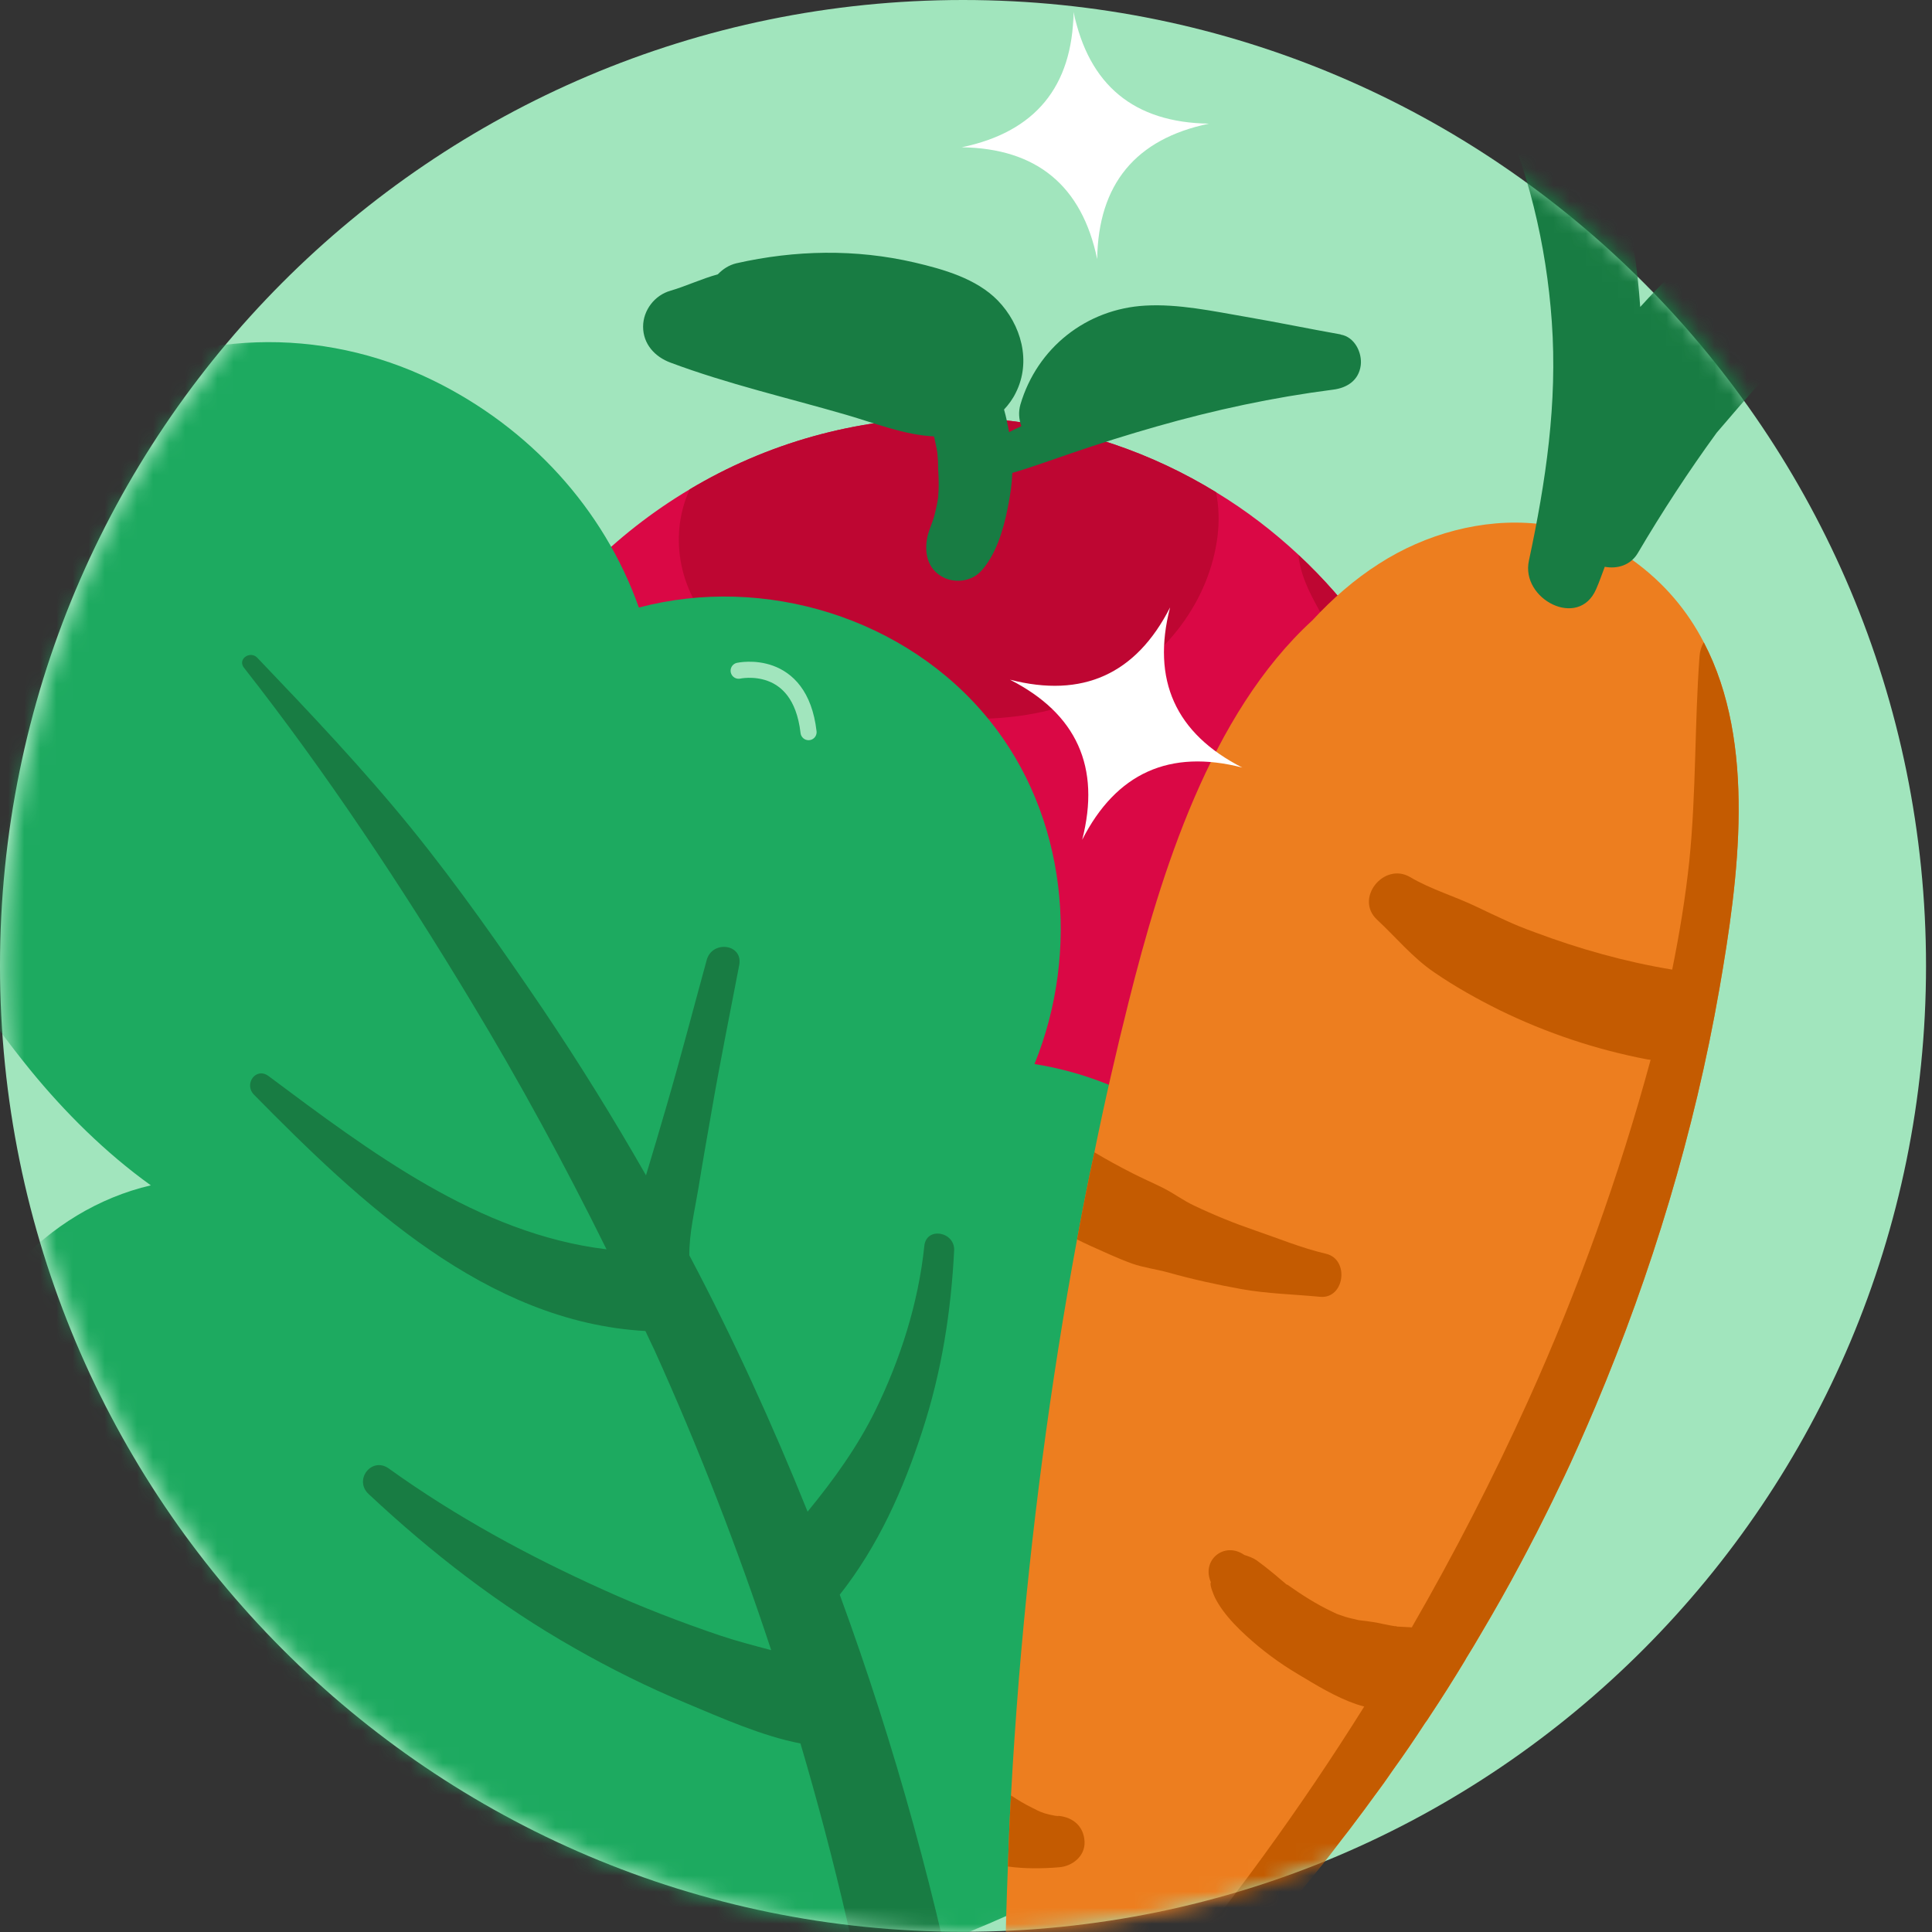 <?xml version="1.0" encoding="UTF-8"?>
<svg xmlns="http://www.w3.org/2000/svg" width="120" height="120" viewBox="0 0 120 120" fill="none">
  <rect x="0" y="0" width="120" height="120" fill="#333333" stroke="none"/>
  <g id="Illustrated icon nutrition">
    <path id="Vector" d="M59.815 0C92.844 0 119.629 26.865 119.629 59.994C119.629 93.123 92.844 119.988 59.815 119.988C26.785 119.988 0 93.123 0 59.994C0 26.865 26.773 0 59.815 0Z" fill="#A1E5BD"></path>
    <mask id="mask0_348_1230" style="mask-type:luminance" maskUnits="userSpaceOnUse" x="0" y="0" width="121" height="121">
      <g id="clippath">
        <path id="Vector_2" d="M60.186 0.012C93.215 0.012 120 26.878 120 60.006C120 93.135 93.215 120 60.186 120C27.156 120 0.371 93.135 0.371 60.006C0.371 26.878 27.144 0.012 60.186 0.012Z" fill="white"></path>
      </g>
    </mask>
    <g mask="url(#mask0_348_1230)">
      <g id="Group">
        <g id="Group_2">
          <path id="Vector_3" d="M90.775 57.786C90.775 75.376 76.563 89.643 59.025 89.643C51.548 89.643 44.681 87.051 39.25 82.695C31.953 76.876 27.275 67.877 27.275 57.786C27.275 46.123 33.52 35.936 42.839 30.393C47.576 27.561 53.115 25.941 59.025 25.941C59.683 25.941 60.329 25.965 60.975 26.001C60.987 26.001 61.011 26.001 61.023 26.001C61.382 26.013 61.74 26.037 62.087 26.073H62.123C67.004 26.553 71.562 28.137 75.534 30.573C77.376 31.689 79.099 33.008 80.666 34.472C86.887 40.28 90.775 48.571 90.775 57.774V57.786Z" fill="#DA0845"></path>
          <path id="Vector_4" d="M75.629 33.26C75.127 37.4 72.328 40.916 68.655 42.812C64.504 44.947 59.838 44.995 55.34 44.095C51.153 43.267 46.356 41.912 43.736 38.276C41.978 35.852 41.715 32.84 42.839 30.393C47.576 27.561 53.115 25.941 59.025 25.941C59.683 25.941 60.329 25.965 60.975 26.001C60.987 26.001 61.011 26.001 61.023 26.001C61.298 26.037 61.561 26.061 61.836 26.073H62.123C67.004 26.553 71.562 28.137 75.534 30.573C75.701 31.437 75.737 32.337 75.629 33.248V33.26Z" fill="#BE0632"></path>
          <path id="Vector_5" d="M90.775 57.786C90.775 75.377 76.563 89.643 59.025 89.643C51.548 89.643 44.681 87.052 39.25 82.696C41.296 83.248 43.365 83.692 45.459 84.004C58.152 85.936 72.16 82.36 80.355 71.873C84.362 66.75 86.54 60.318 86.42 53.803C86.372 50.431 85.798 47.156 84.685 43.988C84.099 42.344 83.417 40.724 82.628 39.176C81.886 37.724 80.965 36.417 80.69 34.809C80.666 34.701 80.666 34.593 80.666 34.485C86.886 40.292 90.775 48.584 90.775 57.786Z" fill="#BE0632"></path>
          <path id="Vector_6" d="M83.262 20.77C81.3 20.422 79.338 20.014 77.376 19.678C75.367 19.33 73.177 18.862 71.132 18.982C67.483 19.186 64.42 21.598 63.38 25.125C63.248 25.581 63.284 26.049 63.44 26.469C63.176 26.589 62.925 26.709 62.674 26.841C62.59 26.361 62.494 25.893 62.363 25.437C62.65 25.125 62.901 24.789 63.093 24.393C64.073 22.45 63.428 20.158 61.968 18.658C60.64 17.302 58.606 16.726 56.812 16.306C53.151 15.454 49.395 15.526 45.734 16.354C45.28 16.462 44.897 16.714 44.586 17.038C43.581 17.314 42.588 17.782 41.643 18.058C40.662 18.334 39.944 19.27 39.944 20.29C39.944 21.37 40.674 22.162 41.643 22.522C45.196 23.853 48.964 24.717 52.589 25.773C54.324 26.277 56.178 27.021 58.008 27.105C58.032 27.201 58.068 27.309 58.08 27.405C58.116 27.561 58.14 27.705 58.176 27.861C58.212 28.113 58.224 28.173 58.212 28.017C58.2 27.861 58.212 27.909 58.224 28.173C58.236 28.329 58.248 28.485 58.26 28.641C58.272 28.869 58.26 29.109 58.283 29.337C58.307 29.853 58.319 30.333 58.272 30.849C58.272 30.885 58.272 30.885 58.272 30.897C58.248 31.029 58.224 31.161 58.2 31.305C58.152 31.533 58.104 31.761 58.044 31.989C57.913 32.505 57.638 33.02 57.566 33.536C57.434 34.436 57.649 35.312 58.487 35.804C59.24 36.248 60.305 36.14 60.915 35.492C61.86 34.484 62.327 32.889 62.59 31.557C62.758 30.717 62.853 30.069 62.877 29.373C64.109 29.013 65.306 28.569 66.55 28.149C68.296 27.549 70.055 26.997 71.826 26.493C75.438 25.461 79.075 24.681 82.807 24.201C83.669 24.093 84.398 23.625 84.518 22.69C84.614 21.898 84.135 20.926 83.274 20.782L83.262 20.77Z" fill="#187C43"></path>
        </g>
        <g id="Group_3">
          <g id="Group_4">
            <g id="Group_5">
              <path id="Vector_7" d="M81.899 100.154C82.545 104.053 80.009 107.449 77.233 109.861C71.97 114.456 65.45 117.96 58.966 120.48C52.219 123.108 44.79 124.919 37.517 125.063C30.602 125.195 23.376 123.084 19.931 116.556C18.711 114.24 18.436 111.445 18.986 108.841C16.749 108.949 14.5 108.757 12.335 108.217C3.135 105.877 -3.995 97.466 -3.11 87.675C-2.499 80.908 2.908 75.124 9.368 73.624C6.544 71.597 4.008 69.065 1.891 66.473C-3.576 59.742 -8.23 51.499 -6.974 42.512C-5.945 35.12 -1.279 28.173 5.133 24.405C11.844 20.47 19.919 20.218 26.917 23.637C32.863 26.553 37.492 31.569 39.682 37.736C47.47 35.672 56.286 38.36 61.43 44.707C66.275 50.683 67.089 59.106 64.254 66.089C70.211 67.037 75.714 70.565 78.788 75.892C82.258 81.88 82.306 89.271 79.267 95.33C80.631 96.494 81.576 98.186 81.899 100.142V100.154Z" fill="#1DAA60"></path>
              <path id="Vector_8" d="M59.265 77.681C59.325 76.493 57.53 76.169 57.411 77.393C57.04 80.944 55.927 84.424 54.36 87.628C53.248 89.883 51.764 91.935 50.161 93.891C47.972 88.456 45.544 83.128 42.816 77.969C42.804 76.589 43.151 75.185 43.378 73.817C43.629 72.257 43.904 70.697 44.18 69.126C44.706 66.054 45.328 63.006 45.914 59.946C46.166 58.614 44.227 58.386 43.893 59.634C43.067 62.646 42.278 65.682 41.404 68.681C40.986 70.121 40.555 71.573 40.124 73.001C38.102 69.461 35.961 66.006 33.688 62.634C31.116 58.843 28.472 55.063 25.589 51.499C22.563 47.768 19.285 44.312 15.983 40.856C15.54 40.388 14.727 40.94 15.158 41.48C20.278 48.008 24.955 55.063 29.238 62.166C32.265 67.17 35.076 72.341 37.672 77.597C29.716 76.637 22.981 71.537 16.677 66.834C15.899 66.258 15.134 67.326 15.768 67.986C22.347 74.669 30.183 82.12 40.088 82.672C40.268 83.068 40.459 83.452 40.639 83.836C43.39 89.919 45.807 96.147 47.9 102.494C46.824 102.206 45.747 101.93 44.718 101.582C42.266 100.754 39.849 99.818 37.492 98.751C32.851 96.663 28.293 94.191 24.154 91.215C23.089 90.447 21.953 91.923 22.898 92.799C26.822 96.471 30.997 99.71 35.674 102.362C37.923 103.646 40.244 104.798 42.636 105.794C44.85 106.718 47.314 107.822 49.718 108.29C51.86 115.549 53.583 122.94 54.815 130.415C56.334 139.666 57.124 149.025 57.195 158.397C57.207 160.292 59.42 161.432 61.035 161.012C62.698 160.58 63.404 159.176 63.273 157.665C63.296 157.665 63.32 157.665 63.344 157.665C62.83 137.867 59.05 117.853 52.159 99.05C54.551 96.015 56.107 92.523 57.291 88.864C58.487 85.204 59.074 81.472 59.265 77.633V77.681Z" fill="#187C43"></path>
            </g>
            <g id="Group_6">
              <path id="Vector_9" d="M46.369 52.134C49.791 52.134 52.566 49.351 52.566 45.919C52.566 42.486 49.791 39.703 46.369 39.703C42.947 39.703 40.172 42.486 40.172 45.919C40.172 49.351 42.947 52.134 46.369 52.134Z" fill="#1DAA60"></path>
              <path id="Vector_10" d="M45.879 41.659C45.879 41.659 49.683 40.819 50.221 45.475" stroke="#A1E5BD" stroke-linecap="round" stroke-linejoin="round"></path>
            </g>
          </g>
          <g id="Group_7">
            <path id="Vector_11" d="M106.794 61.422C105.238 70.337 102.606 79.012 99.101 87.34C98.754 88.155 98.407 88.959 98.049 89.763L97.546 90.879C97.295 91.419 97.044 91.959 96.781 92.487C96.338 93.423 95.871 94.347 95.405 95.271C95.381 95.319 95.345 95.379 95.321 95.427C95.034 95.979 94.747 96.543 94.448 97.094C93.658 98.582 92.821 100.058 91.96 101.51C91.672 102.002 91.385 102.494 91.074 102.986C91.05 103.034 91.026 103.07 91.002 103.118C90.285 104.306 89.543 105.482 88.777 106.634C88.694 106.766 88.61 106.898 88.514 107.018C87.868 108.013 87.198 108.997 86.504 109.957C86.145 110.497 85.775 111.013 85.38 111.529C84.973 112.093 84.555 112.657 84.136 113.209C83.885 113.545 83.645 113.869 83.382 114.193C82.904 114.829 82.413 115.465 81.899 116.089C81.384 116.737 80.858 117.372 80.32 118.008C79.913 118.5 79.494 118.992 79.076 119.472C78.645 119.976 78.202 120.48 77.748 120.984C77.425 121.344 77.102 121.716 76.767 122.076C76.168 122.736 75.558 123.384 74.948 124.02C74.219 124.788 73.477 125.544 72.723 126.288C72.077 126.936 71.419 127.571 70.761 128.195C69.792 129.119 68.811 130.019 67.806 130.907C66.909 131.711 65.737 131.915 64.708 131.651C63.452 131.315 62.411 130.247 62.399 128.663C62.363 124.416 62.435 120.168 62.602 115.933C62.65 114.457 62.71 112.981 62.794 111.517C62.925 109.105 63.093 106.694 63.284 104.282C64.038 95.139 65.222 86.02 66.897 76.984C67.232 75.173 67.579 73.373 67.974 71.573C68.608 68.441 69.326 65.322 70.103 62.226C72.101 54.259 75.152 44.36 81.516 38.528C82.748 37.197 84.112 35.997 85.655 35.013C88.526 33.165 92.079 32.181 95.465 32.529C97.319 32.709 99.137 33.297 100.764 34.353C100.98 34.497 101.195 34.641 101.398 34.785C103.384 36.213 104.82 37.952 105.825 39.896C109.114 46.172 107.99 54.559 106.794 61.422Z" fill="#ED7E1F"></path>
            <path id="Vector_12" d="M135.791 -2.76C135.576 -2.676 135.373 -2.58 135.157 -2.496C135.157 -2.496 135.145 -2.496 135.133 -2.496C125.695 1.379 116.89 7.307 109.88 14.854C109.736 14.65 109.581 14.47 109.365 14.314C108.456 13.606 107.092 13.642 106.267 14.494C105.322 15.478 104.365 16.462 103.42 17.434C102.953 17.914 102.487 18.394 102.032 18.898C101.984 18.958 101.924 19.006 101.876 19.066C101.793 17.818 101.661 16.57 101.458 15.346C101.685 15.022 101.805 14.614 101.757 14.122C101.673 13.222 101.805 12.358 101.661 11.458C101.542 10.702 101.386 9.959 101.219 9.215C100.884 7.643 100.501 6.071 100.034 4.535C99.065 1.319 97.821 -1.824 96.433 -4.884C93.706 -10.907 90.057 -16.139 86.229 -21.478C84.614 -23.722 81.121 -22.99 80.977 -20.05C80.499 -9.828 88.837 -2.58 92.868 6.035C94.902 10.379 96.05 15.202 96.385 19.977C96.744 25.041 96.015 29.901 94.962 34.832C94.448 37.208 98.048 39.104 99.137 36.596C99.34 36.14 99.496 35.672 99.675 35.204C100.441 35.348 101.266 35.12 101.721 34.364C103.24 31.784 104.879 29.277 106.626 26.877C107.595 25.749 108.552 24.609 109.569 23.529C112.284 20.613 115.155 17.854 118.182 15.274C124.175 10.139 130.803 5.747 137.801 2.111C140.409 0.755 138.579 -3.864 135.767 -2.736L135.791 -2.76Z" fill="#187C43"></path>
            <g id="Group_8">
              <path id="Vector_13" d="M86.768 101.03C86.768 101.03 86.672 101.018 86.636 101.018C86.66 101.018 86.696 101.018 86.72 101.03C86.732 101.03 86.756 101.03 86.768 101.03Z" fill="#C45B01"></path>
              <path id="Vector_14" d="M106.794 61.422C105.238 70.337 102.606 79.012 99.101 87.34C98.754 88.155 98.407 88.959 98.049 89.763L97.546 90.879C97.295 91.419 97.044 91.959 96.781 92.487C96.338 93.423 95.871 94.347 95.405 95.271C95.381 95.319 95.345 95.379 95.321 95.427C95.034 95.979 94.747 96.543 94.448 97.094C93.658 98.582 92.821 100.058 91.96 101.51C91.672 102.002 91.385 102.494 91.074 102.986C91.05 103.034 91.026 103.07 91.002 103.118C90.285 104.306 89.543 105.482 88.777 106.634C88.694 106.766 88.61 106.898 88.514 107.018C87.868 108.013 87.198 108.997 86.504 109.957C86.145 110.485 85.763 111.013 85.38 111.529C84.973 112.093 84.555 112.657 84.136 113.209C83.885 113.545 83.645 113.869 83.382 114.193C82.904 114.829 82.413 115.465 81.899 116.089C81.384 116.737 80.858 117.372 80.32 118.008C79.913 118.5 79.494 118.992 79.076 119.472C78.645 119.976 78.202 120.48 77.748 120.984C77.425 121.344 77.102 121.716 76.767 122.076C76.168 122.736 75.558 123.384 74.948 124.02C74.219 124.788 73.477 125.544 72.723 126.288C72.077 126.936 71.419 127.571 70.761 128.195C69.792 129.119 68.811 130.019 67.806 130.907C66.909 131.711 65.737 131.915 64.708 131.651C67.077 129.191 69.362 126.672 71.563 124.068C76.384 118.38 80.774 112.321 84.734 105.998C84.566 105.95 84.387 105.902 84.219 105.842C82.963 105.41 81.731 104.654 80.595 103.97C79.458 103.298 78.382 102.494 77.413 101.606C76.874 101.114 76.372 100.598 75.941 100.01C75.762 99.758 75.594 99.494 75.463 99.23C75.391 99.074 75.104 98.414 75.211 98.282C74.601 96.867 76.073 95.727 77.281 96.579C77.544 96.663 77.795 96.747 78.035 96.903L78.322 97.118C78.477 97.239 78.645 97.359 78.8 97.49C79.064 97.695 79.315 97.91 79.566 98.126C79.662 98.21 79.757 98.282 79.853 98.366C79.901 98.402 79.901 98.414 79.925 98.426H79.961C80.858 99.062 81.755 99.638 82.748 100.106C82.748 100.106 82.904 100.178 82.999 100.226C83.059 100.25 83.131 100.274 83.155 100.286C83.418 100.382 83.669 100.466 83.944 100.526C84.088 100.562 84.243 100.586 84.399 100.634H84.423C84.818 100.682 85.212 100.73 85.595 100.802C85.87 100.862 86.145 100.922 86.421 100.97L86.636 101.006H86.72C86.72 101.006 86.756 101.03 86.768 101.03H86.816C87.115 101.054 87.402 101.054 87.689 101.078C90.333 96.495 92.749 91.791 94.926 86.98C98.013 80.14 100.561 73.061 102.523 65.826C102.451 65.814 102.379 65.814 102.319 65.802C99.125 65.19 96.075 64.17 93.144 62.742C91.744 62.046 90.368 61.278 89.076 60.39C87.737 59.478 86.72 58.23 85.535 57.127C84.112 55.807 85.954 53.527 87.581 54.475C88.897 55.255 90.392 55.675 91.768 56.347C92.366 56.635 92.976 56.922 93.587 57.199C94.137 57.45 94.579 57.63 95.333 57.906C98.085 58.938 100.944 59.742 103.851 60.222H103.863C104.317 57.99 104.688 55.735 104.927 53.467C105.358 49.231 105.25 44.984 105.561 40.76C105.585 40.424 105.681 40.136 105.825 39.896C109.114 46.172 107.99 54.559 106.794 61.422Z" fill="#C45B01"></path>
            </g>
            <path id="Vector_15" d="M81.994 80.547C80.367 80.391 78.704 80.355 77.101 80.067C75.57 79.791 74.051 79.456 72.555 79.035C71.814 78.832 71.036 78.736 70.318 78.484C69.421 78.16 68.56 77.752 67.698 77.368C67.435 77.248 67.16 77.116 66.897 76.984C67.232 75.172 67.579 73.372 67.974 71.572C68.739 72.028 69.529 72.46 70.33 72.868C70.964 73.192 71.634 73.48 72.28 73.804C72.914 74.128 73.489 74.56 74.147 74.872C75.379 75.46 76.647 75.976 77.939 76.42C79.422 76.924 80.822 77.512 82.353 77.872C83.836 78.208 83.525 80.691 81.994 80.547Z" fill="#C45B01"></path>
            <g id="Group_9">
              <path id="Vector_16" d="M65.641 112.789C65.521 112.753 65.557 112.765 65.641 112.789V112.789Z" fill="#C45B01"></path>
              <path id="Vector_17" d="M67.364 114.397C67.4 115.297 66.598 115.921 65.773 115.981C64.732 116.065 63.655 116.077 62.602 115.933C62.65 114.457 62.71 112.981 62.794 111.517C63.225 111.805 63.667 112.069 64.134 112.297C64.242 112.345 64.337 112.393 64.445 112.453C64.481 112.465 64.588 112.513 64.624 112.537H64.636C64.72 112.573 64.816 112.597 64.899 112.633C65.103 112.693 65.306 112.741 65.522 112.777C65.593 112.789 65.677 112.789 65.749 112.813C65.725 112.801 65.701 112.801 65.689 112.789C65.713 112.789 65.749 112.789 65.773 112.789C66.67 112.885 67.316 113.449 67.364 114.385V114.397Z" fill="#C45B01"></path>
            </g>
          </g>
          <path id="Vector_18" d="M66.68 0.734C67.627 5.294 70.438 7.614 75.094 7.68C70.535 8.627 68.215 11.438 68.148 16.094C67.201 11.535 64.391 9.215 59.734 9.148C64.294 8.201 66.614 5.391 66.68 0.734Z" fill="white"></path>
          <path id="Vector_19" d="M72.675 37.729C71.514 42.239 73.012 45.561 77.162 47.675C72.652 46.514 69.33 48.012 67.216 52.162C68.378 47.652 66.879 44.33 62.729 42.216C67.239 43.377 70.561 41.879 72.675 37.729Z" fill="white"></path>
        </g>
      </g>
    </g>
  </g>
</svg>
